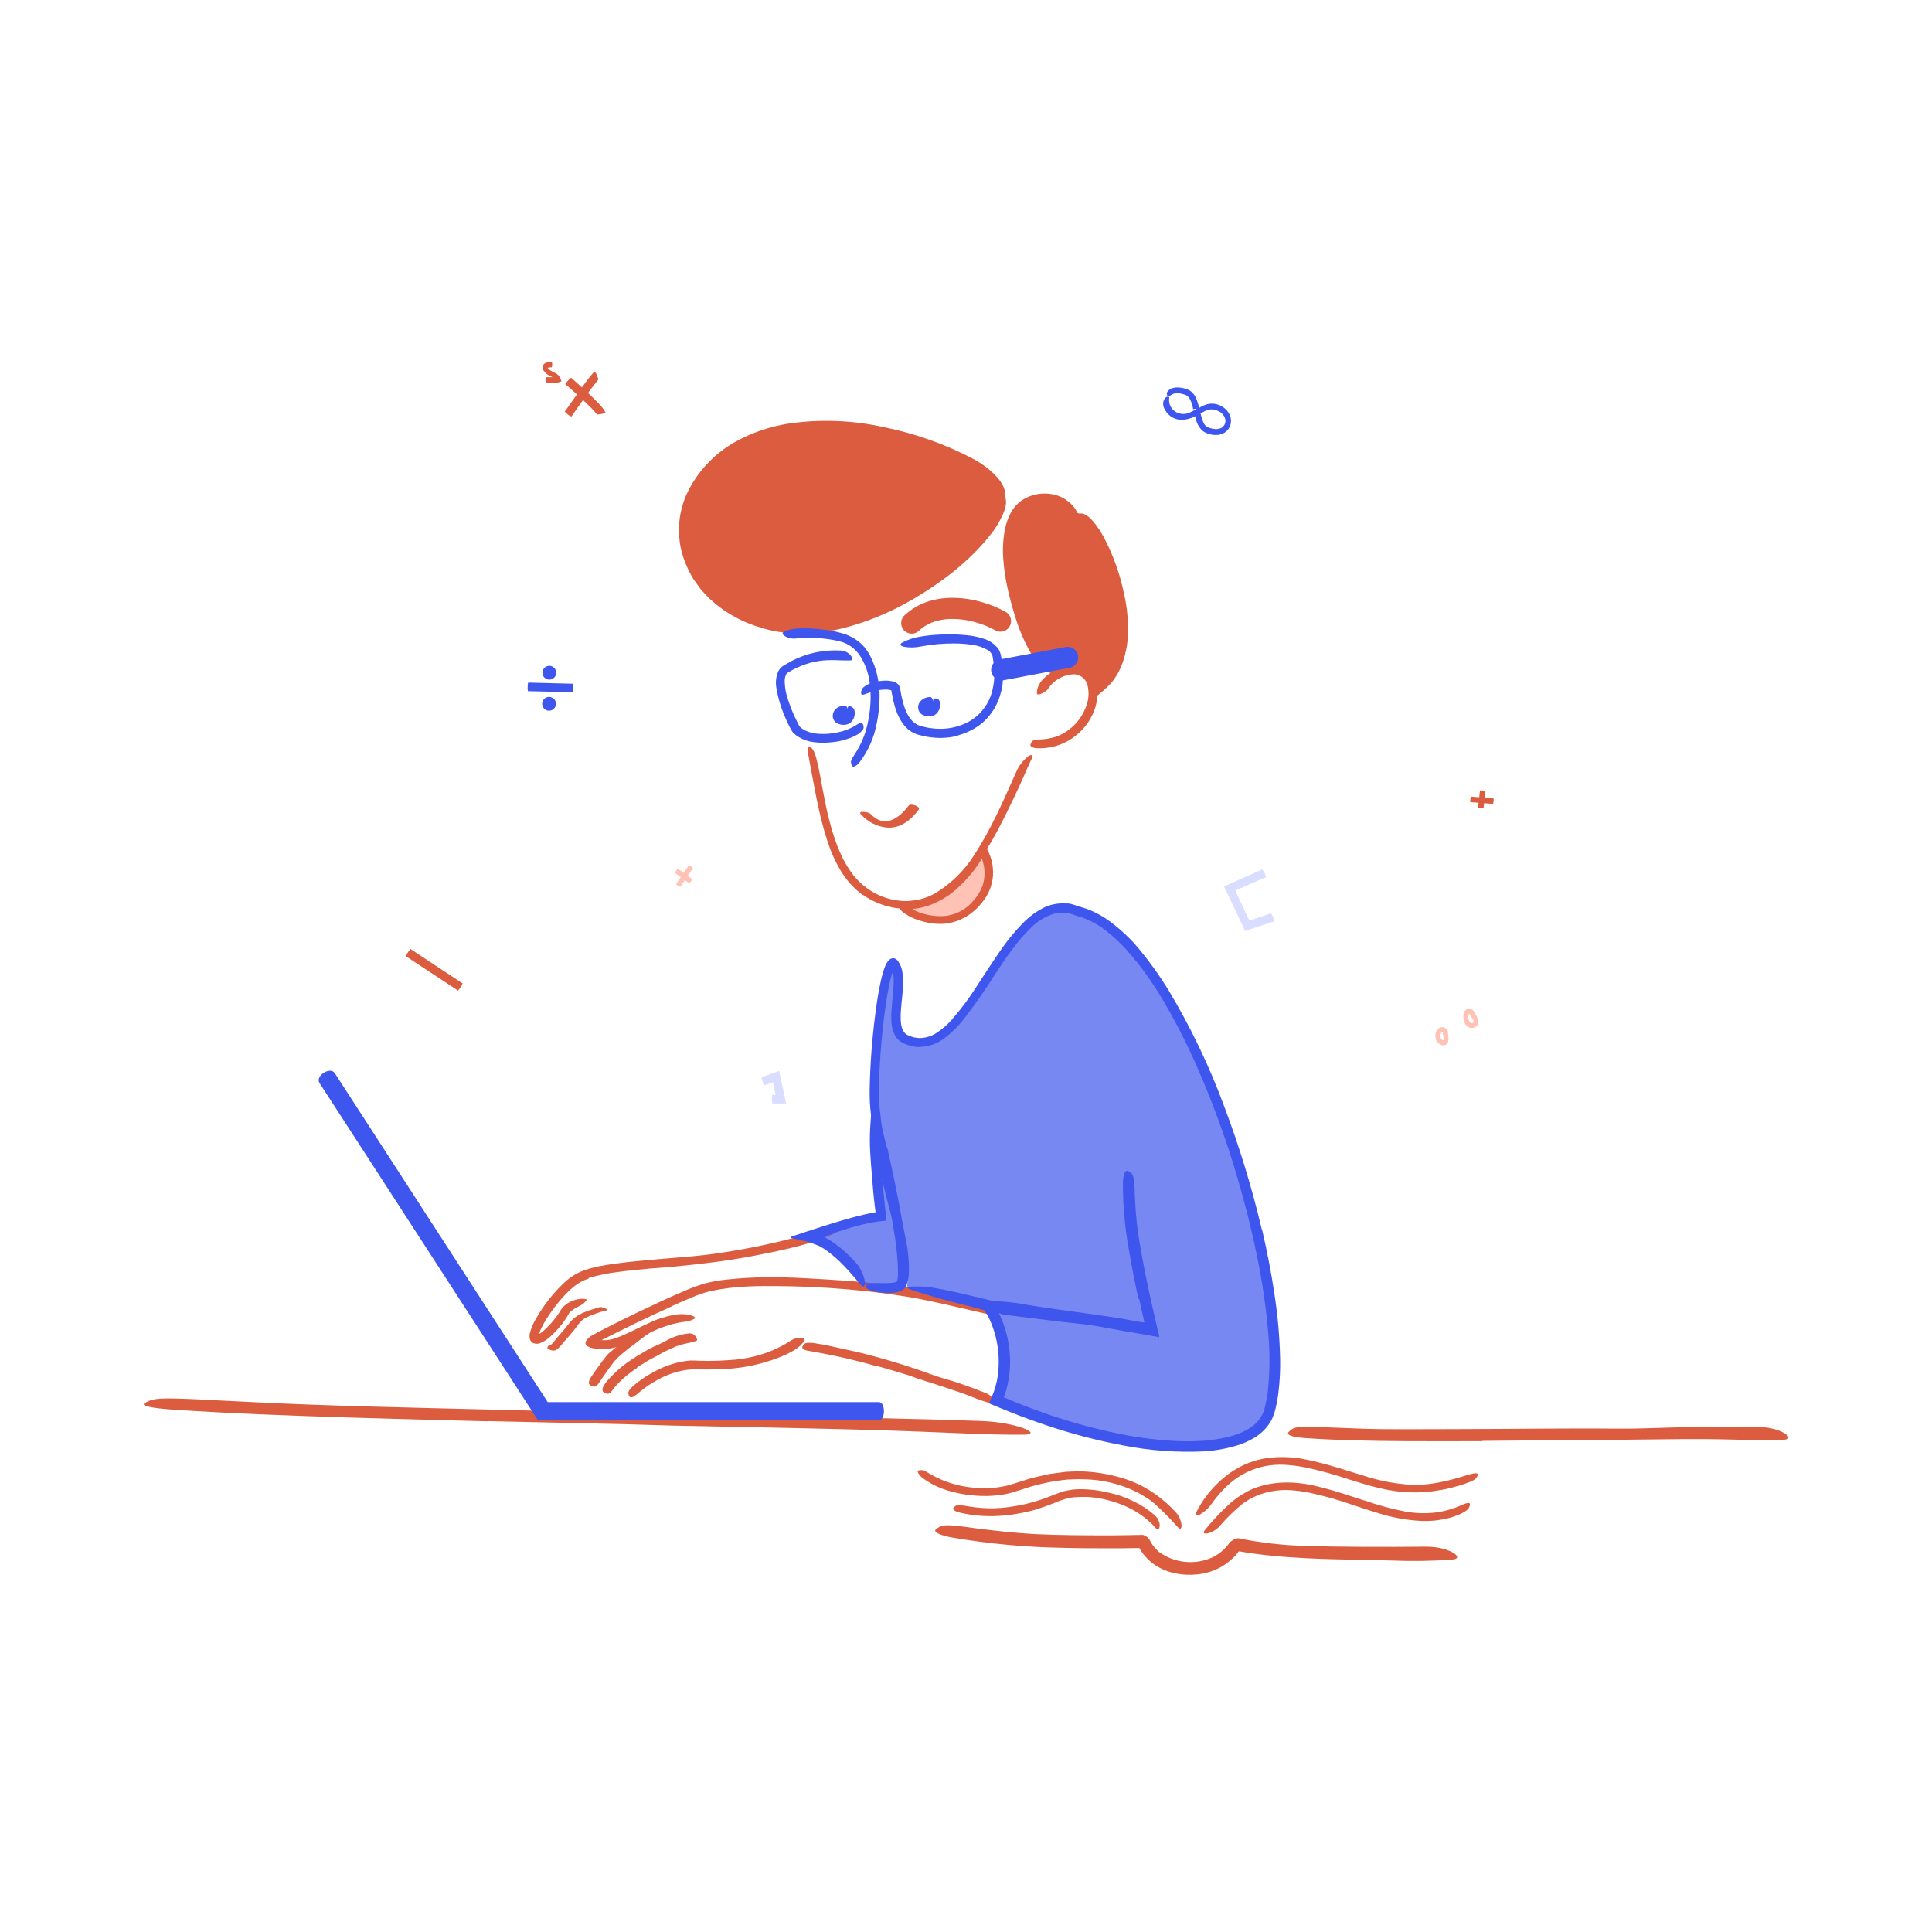 <svg width="320" height="320" viewBox="0 0 320 320" fill="none" xmlns="http://www.w3.org/2000/svg">
<path d="M154.547 116.203C152.7 116.049 151.783 117.717 153.58 118.184C155.562 118.695 155.894 115.747 154.547 116.203Z" fill="#3F56EE"/>
<path d="M154.205 117.495C153.975 117.586 153.72 117.586 153.491 117.495C153.425 117.464 153.361 117.429 153.3 117.391C153.152 117.348 153.011 117.145 153.3 116.88C153.428 116.76 153.588 116.681 153.761 116.652C154.004 116.654 154.247 116.623 154.481 116.56C154.555 116.523 154.58 116.252 154.512 115.982C154.445 115.711 154.285 115.428 154.069 115.446C153.674 115.448 153.286 115.552 152.943 115.748C152.754 115.855 152.585 115.994 152.445 116.16C152.27 116.351 152.152 116.588 152.106 116.843C152.037 117.135 152.063 117.441 152.18 117.716C152.298 117.992 152.5 118.223 152.758 118.375C152.875 118.437 152.998 118.486 153.115 118.535L153.466 118.622C153.717 118.662 153.972 118.662 154.223 118.622C154.382 118.597 154.537 118.551 154.685 118.486C154.827 118.412 154.961 118.324 155.085 118.222C155.427 117.896 155.645 117.46 155.7 116.991C155.725 116.803 155.725 116.613 155.7 116.425C155.685 116.315 155.656 116.207 155.614 116.105C155.556 115.983 155.475 115.874 155.374 115.785C155.282 115.736 155.182 115.705 155.078 115.692C154.985 115.679 154.889 115.679 154.795 115.692C154.738 115.702 154.685 115.727 154.641 115.766C154.604 115.812 154.577 115.866 154.564 115.923C154.55 115.981 154.549 116.041 154.561 116.098C154.561 116.166 154.561 116.234 154.561 116.302C154.608 116.472 154.692 116.629 154.808 116.763C154.808 116.763 154.808 116.812 154.808 116.763C154.801 116.733 154.801 116.701 154.808 116.671C154.808 116.671 154.549 116.818 154.592 116.812C154.573 116.919 154.544 117.024 154.506 117.126C154.48 117.205 154.438 117.278 154.383 117.34C154.328 117.403 154.261 117.453 154.186 117.489L154.205 117.495Z" fill="#3F56EE"/>
<path d="M140.403 117.606C138.556 117.458 137.633 119.12 139.436 119.588C141.412 120.104 141.744 117.157 140.403 117.606Z" fill="#3F56EE"/>
<path d="M140.058 118.898C139.83 118.989 139.577 118.989 139.35 118.898C139.282 118.869 139.217 118.836 139.153 118.8C139.005 118.757 138.87 118.547 139.153 118.289C139.282 118.168 139.445 118.088 139.621 118.061C139.862 118.058 140.101 118.025 140.335 117.963C140.415 117.926 140.433 117.655 140.371 117.384C140.31 117.114 140.144 116.837 139.922 116.849C139.53 116.855 139.145 116.958 138.802 117.151C138.611 117.258 138.442 117.4 138.304 117.569C138.128 117.757 138.011 117.992 137.965 118.246C137.895 118.538 137.92 118.846 138.037 119.123C138.155 119.4 138.358 119.632 138.618 119.784C138.734 119.842 138.853 119.893 138.975 119.938L139.319 120.031C139.57 120.071 139.825 120.071 140.076 120.031C140.236 120.006 140.393 119.962 140.544 119.901C140.688 119.828 140.822 119.737 140.944 119.631C141.286 119.305 141.504 118.869 141.559 118.4C141.584 118.212 141.584 118.022 141.559 117.834C141.543 117.724 141.514 117.616 141.473 117.514C141.414 117.393 141.333 117.284 141.233 117.194C141.138 117.11 141.027 117.047 140.907 117.009C140.812 116.985 140.715 116.975 140.618 116.978C140.562 116.991 140.511 117.018 140.47 117.058C140.431 117.102 140.403 117.154 140.389 117.211C140.375 117.268 140.375 117.328 140.39 117.384C140.384 117.454 140.384 117.524 140.39 117.594C140.439 117.76 140.521 117.914 140.63 118.049C140.63 118.049 140.63 118.104 140.63 118.049C140.624 118.019 140.624 117.987 140.63 117.957C140.63 117.957 140.371 118.104 140.415 118.104C140.392 118.208 140.363 118.311 140.328 118.412C140.303 118.492 140.262 118.566 140.207 118.63C140.152 118.693 140.084 118.745 140.008 118.781L140.058 118.898Z" fill="#3F56EE"/>
<path d="M142.884 148.185C143.631 148.72 144.436 149.168 145.284 149.52C145.702 149.699 146.129 149.856 146.564 149.988C147.001 150.117 147.45 150.209 147.893 150.314C149.704 150.673 151.576 150.565 153.333 150C154.588 149.582 155.775 148.985 156.859 148.228C158.68 146.861 160.282 145.226 161.61 143.378C162.923 141.572 164.106 139.674 165.149 137.698C166.078 135.957 166.958 134.185 167.795 132.425C168.33 131.292 168.866 130.154 169.376 129.015C169.887 127.877 170.367 126.708 170.89 125.662C171.056 125.348 171.069 125.2 170.964 125.108C170.859 125.015 170.607 125.065 170.287 125.274C169.381 125.997 168.677 126.943 168.244 128.018C166.17 132.671 164.164 137.298 161.401 141.557C159.777 144.146 157.573 146.322 154.964 147.914C153.543 148.737 151.941 149.195 150.299 149.249C148.646 149.271 147.008 148.925 145.506 148.234C143.639 147.369 142.041 146.017 140.878 144.32C139.069 141.748 138.059 138.64 137.284 135.575C136.669 133.175 136.293 130.769 135.813 128.357C135.709 127.822 135.616 127.298 135.493 126.763C135.05 124.782 134.779 124.172 134.33 123.846C134.235 123.765 134.132 123.693 134.023 123.631C133.709 123.52 133.721 124.369 134.023 125.809C134.859 130.117 135.543 134.683 137.019 139.225C137.561 140.942 138.294 142.594 139.204 144.148C140.149 145.745 141.405 147.136 142.896 148.24L142.884 148.185Z" fill="#DB5C3F"/>
<path d="M180.666 118.917C180.86 118.575 181.026 118.22 181.165 117.852C181.239 117.668 181.312 117.489 181.374 117.305L181.534 116.732C181.631 116.35 181.703 115.961 181.749 115.569C181.749 115.372 181.749 115.169 181.749 114.954C181.771 114.749 181.771 114.543 181.749 114.339C181.738 114.036 181.697 113.735 181.626 113.44C181.626 113.292 181.565 113.139 181.522 112.991L181.331 112.566C181.097 112.058 180.755 111.606 180.331 111.242C179.906 110.878 179.407 110.609 178.869 110.455C177.853 110.19 176.78 110.239 175.792 110.597C174.953 110.865 174.169 111.282 173.479 111.828L173.146 112.099C173.042 112.191 172.943 112.302 172.845 112.4L172.543 112.72L172.291 113.077C172.208 113.198 172.132 113.323 172.063 113.452L171.897 113.871C171.795 114.151 171.739 114.446 171.731 114.745C171.731 115.12 172.082 115.071 172.494 114.886C172.709 114.79 172.915 114.675 173.109 114.542C173.311 114.429 173.481 114.265 173.602 114.068C174.084 113.342 174.737 112.745 175.503 112.329C176.268 111.913 177.124 111.69 177.995 111.68C178.513 111.725 179.003 111.937 179.391 112.283C179.779 112.629 180.045 113.091 180.149 113.6C180.436 114.863 180.295 116.186 179.749 117.36C179.435 118.139 179.001 118.863 178.463 119.508C177.646 120.485 176.623 121.269 175.466 121.803C175.019 121.997 174.553 122.143 174.075 122.24L173.362 122.382L172.635 122.449L172.02 122.505C171.22 122.505 170.98 122.646 170.789 123.04C170.744 123.125 170.705 123.214 170.672 123.305C170.586 123.588 170.937 123.852 171.589 123.92C173.653 124.056 175.706 123.516 177.435 122.382C178.769 121.511 179.875 120.334 180.66 118.948L180.666 118.917Z" fill="#DB5C3F"/>
<path d="M178.526 84.984C176.009 83.323 173.399 82.086 170.526 83.421C162.815 86.972 170.095 111.637 175.122 110.892C179.504 110.277 181.393 109.495 181.892 114.338C191.166 107.606 183.91 88.529 178.526 84.984Z" fill="#DB5C3F"/>
<path d="M182.593 112.295C182.593 112.295 182.531 112.375 182.513 112.363C182.504 112.317 182.492 112.272 182.476 112.228C182.476 112.228 182.476 112.228 182.476 112.154C182.476 112.08 182.402 111.895 182.34 111.754C182.232 111.466 182.092 111.192 181.922 110.935C181.552 110.338 180.983 109.891 180.316 109.674C179.742 109.51 179.144 109.45 178.55 109.495C177.485 109.569 176.55 109.76 175.608 109.914L175.257 109.969L175.085 110H174.999H174.956C174.839 110.014 174.721 109.999 174.611 109.957C174.278 109.832 173.974 109.639 173.719 109.391C172.745 108.354 171.951 107.162 171.368 105.865C170.218 103.508 169.332 101.032 168.728 98.48C168.076 95.927 167.76 93.299 167.787 90.665C167.802 89.519 167.97 88.381 168.285 87.28C168.559 86.231 169.124 85.282 169.916 84.541C170.165 84.33 170.443 84.154 170.74 84.018C171.05 83.885 171.368 83.776 171.694 83.692C172.352 83.527 173.036 83.494 173.707 83.594C175.108 83.868 176.45 84.389 177.67 85.132C178.476 85.588 178.623 85.175 178.162 84.388C177.83 83.876 177.414 83.425 176.931 83.052C176.236 82.498 175.424 82.108 174.556 81.914C173.656 81.713 172.726 81.69 171.817 81.846C170.889 82.008 170.004 82.362 169.22 82.886C168.446 83.443 167.814 84.175 167.374 85.022C166.966 85.797 166.668 86.626 166.488 87.483C166.155 89.101 166.045 90.758 166.162 92.406C166.262 94.01 166.484 95.605 166.827 97.175C167.236 99.072 167.745 100.945 168.353 102.788C168.961 104.67 169.765 106.483 170.753 108.197C171.317 109.188 172.043 110.078 172.9 110.831C173.418 111.282 174.063 111.559 174.747 111.625C174.928 111.634 175.109 111.624 175.288 111.594L175.682 111.526L176.463 111.397C177.429 111.187 178.417 111.094 179.405 111.12C180.254 111.218 180.667 111.735 180.974 112.8C181.171 113.661 181.282 114.578 181.399 115.44C181.479 115.44 181.645 115.305 181.787 115.188L182.23 114.825C182.527 114.591 182.813 114.343 183.085 114.08C183.35 113.815 183.639 113.557 183.885 113.298L184.396 112.683C185.028 111.82 185.537 110.873 185.91 109.871C186.585 107.951 186.902 105.923 186.845 103.889C186.806 101.895 186.555 99.91 186.094 97.969C185.451 94.975 184.417 92.078 183.017 89.354C182.863 89.052 182.703 88.738 182.531 88.468C182.359 88.197 182.187 87.852 181.996 87.6C180.55 85.483 179.682 85.034 179.005 85.04C178.85 85.03 178.695 85.04 178.543 85.071C178.174 85.255 178.845 85.901 179.836 87.28C181.34 89.451 182.535 91.82 183.387 94.32C184.314 96.873 184.909 99.535 185.159 102.24C185.239 103.235 185.251 104.234 185.196 105.231C185.134 106.21 184.983 107.183 184.747 108.135C184.498 109.06 184.136 109.951 183.67 110.788C183.432 111.194 183.162 111.581 182.863 111.945L182.654 112.215V112.252L182.593 112.295Z" fill="#DB5C3F"/>
<path d="M166.523 82.043C165.237 76.191 126.776 60.092 114.887 81.169C110.4 89.126 114.597 100.308 127.034 103.68C143.163 108.049 164.413 91.76 166.523 82.043Z" fill="#DB5C3F"/>
<path d="M123.166 101.126C121.69 100.392 120.317 99.47 119.079 98.382C118.462 97.843 117.887 97.258 117.356 96.634C117.098 96.32 116.87 95.982 116.624 95.655L116.261 95.157L115.959 94.622C115.118 93.223 114.542 91.681 114.261 90.074C114.175 89.668 114.117 89.257 114.089 88.843L114.027 87.612C114.044 86.8 114.134 85.99 114.298 85.194C114.366 84.905 114.396 84.609 114.489 84.326L114.772 83.483C114.97 82.924 115.211 82.381 115.492 81.859C116.786 79.413 118.6 77.279 120.806 75.608C123.011 73.937 125.556 72.769 128.261 72.185C132.542 71.189 136.969 70.98 141.326 71.569C145.22 72.044 149.051 72.948 152.747 74.265C155.106 75.09 157.404 76.083 159.621 77.237C160.723 77.793 161.793 78.41 162.827 79.083C163.844 79.708 164.764 80.477 165.559 81.366C165.99 81.902 166.076 82.099 166.255 82.062C166.335 82.062 166.396 81.926 166.433 81.717C166.454 81.427 166.408 81.137 166.298 80.868C165.812 79.434 163.904 77.477 161.282 76.055C156.622 73.593 151.631 71.812 146.464 70.769C141.28 69.601 135.926 69.393 130.667 70.154C127.435 70.645 124.322 71.73 121.486 73.354C118.603 75.043 116.203 77.446 114.519 80.332C113.572 81.917 112.933 83.667 112.636 85.489C112.36 87.31 112.414 89.165 112.796 90.966C113.229 92.745 113.941 94.445 114.907 96C115.166 96.375 115.436 96.739 115.707 97.108C115.842 97.292 115.966 97.483 116.113 97.655L116.575 98.16C116.889 98.486 117.19 98.843 117.51 99.145L118.532 100.043C120.256 101.441 122.19 102.56 124.261 103.36C124.773 103.563 125.294 103.74 125.824 103.889C126.346 104.072 126.878 104.224 127.418 104.345C127.954 104.478 128.496 104.585 129.042 104.665C129.59 104.745 130.138 104.837 130.686 104.862C132.348 104.998 134.02 104.965 135.676 104.763C137.324 104.577 138.955 104.256 140.55 103.803C143.721 102.917 146.782 101.679 149.676 100.111C151.898 98.914 154.037 97.567 156.076 96.08C158.118 94.609 160.027 92.962 161.781 91.157C162.562 90.359 163.3 89.518 163.99 88.64C164.94 87.478 165.71 86.179 166.273 84.788C166.43 84.409 166.537 84.012 166.593 83.606C166.646 83.328 166.646 83.042 166.593 82.763C166.567 82.554 166.522 82.348 166.458 82.148C166.341 81.926 166.107 82.203 165.806 82.843C165.504 83.483 164.969 84.468 164.181 85.674C161.799 89.249 158.464 92.338 154.821 95.015C151.13 97.709 147.072 99.86 142.772 101.403C141.163 101.969 139.519 102.426 137.849 102.769C136.196 103.092 134.517 103.269 132.833 103.298C131.164 103.329 129.498 103.152 127.873 102.769L127.258 102.634L126.642 102.443L125.449 102.062C125.052 101.929 124.664 101.772 124.286 101.594L123.135 101.095L123.166 101.126Z" fill="#DB5C3F"/>
<path d="M162.895 140.172C163.283 141.538 165.553 145.237 162.464 149.064C157.4 155.348 149.947 150.911 149.738 150.154C158.969 150.468 163.049 140.381 162.895 140.172Z" fill="#FFC2B5"/>
<path d="M149.99 149.348L149.197 149.409L148.803 149.44C148.747 149.44 148.649 149.44 148.63 149.44V149.495L148.698 149.711V149.815V149.871L148.729 149.932C148.846 150.172 148.975 150.407 149.117 150.634C149.326 150.906 149.582 151.14 149.873 151.323C150.238 151.567 150.621 151.783 151.018 151.969C151.227 152.068 151.455 152.154 151.67 152.246C151.758 152.287 151.849 152.322 151.941 152.351L152.138 152.418C152.674 152.594 153.221 152.734 153.775 152.837C154.585 152.995 155.412 153.055 156.237 153.015C157.703 152.91 159.118 152.431 160.347 151.624C160.95 151.229 161.503 150.765 161.997 150.24C162.491 149.724 162.934 149.162 163.32 148.56C164.002 147.458 164.399 146.204 164.477 144.911C164.547 143.298 164.143 141.699 163.313 140.314C163.067 139.938 162.889 140.012 162.729 140.511C162.63 140.821 162.58 141.145 162.581 141.471C162.592 141.856 162.65 142.238 162.753 142.609C163.181 143.927 163.181 145.346 162.753 146.664C162.511 147.322 162.179 147.943 161.769 148.511C161.336 149.099 160.841 149.64 160.292 150.123C158.906 151.28 157.127 151.858 155.326 151.735C154.323 151.693 153.331 151.503 152.384 151.169L152.181 151.095L152.027 151.034C151.811 150.947 151.605 150.838 151.412 150.708L151.264 150.591C151.239 150.571 151.218 150.545 151.203 150.517C151.172 150.48 151.24 150.517 151.252 150.517C151.539 150.513 151.825 150.484 152.107 150.431L152.335 150.388L152.833 150.271C153.166 150.197 153.486 150.092 153.812 149.988C155.739 149.3 157.493 148.199 158.95 146.763C160.089 145.703 161.105 144.518 161.978 143.231C162.169 142.948 162.36 142.671 162.526 142.363C163.141 141.243 163.203 140.775 162.963 140.4C162.901 140.326 162.846 140.178 162.766 140.191C162.74 140.21 162.711 140.225 162.68 140.234C162.651 140.24 162.622 140.24 162.593 140.234C162.55 140.234 162.532 140.234 162.532 140.197C162.532 140.16 162.409 140.234 162.329 140.308C162.105 140.555 161.911 140.828 161.75 141.12C160.415 143.439 158.635 145.471 156.513 147.101C155.715 147.684 154.85 148.167 153.935 148.541C153.475 148.721 153.004 148.873 152.526 148.997L152.169 149.077L151.904 149.132L151.498 149.175L149.83 149.311L149.99 149.348Z" fill="#DB5C3F"/>
<path d="M102.217 224.96C102.833 224.394 103.51 223.834 104.174 223.298C104.421 223.101 104.691 222.941 104.931 222.751C105.793 222.067 106.661 221.378 107.571 220.781C107.975 220.522 108.399 220.296 108.839 220.104C109.116 219.969 109.399 219.907 109.676 219.791C109.935 219.716 110.186 219.617 110.427 219.495C110.574 219.409 110.599 219.144 110.427 218.88C110.309 218.71 110.15 218.572 109.965 218.48C109.777 218.376 109.557 218.35 109.35 218.406C108.038 218.804 106.826 219.479 105.799 220.387C105.184 220.892 104.476 221.292 103.83 221.766C103.184 222.24 102.433 222.837 101.75 223.384L101.134 223.901L100.796 224.184C100.685 224.292 100.582 224.407 100.488 224.529C99.947 225.175 99.473 225.852 98.987 226.535C98.583 227.055 98.207 227.595 97.861 228.154C97.787 228.289 97.701 228.412 97.639 228.554C97.43 229.089 97.491 229.329 97.934 229.52C98.013 229.565 98.096 229.604 98.18 229.637C98.332 229.675 98.492 229.666 98.639 229.613C98.786 229.559 98.914 229.462 99.005 229.335C99.54 228.529 100.156 227.667 100.79 226.769C101.024 226.437 101.27 226.104 101.522 225.778L101.848 225.366L101.904 225.323L102.027 225.218L102.273 225.009L102.217 224.96Z" fill="#DB5C3F"/>
<path d="M100.497 217.033C99.219 217.335 97.981 217.78 96.805 218.363C96.2 218.835 95.683 219.41 95.278 220.061C94.663 220.843 93.992 221.606 93.322 222.35C92.974 222.855 92.541 223.294 92.041 223.649C91.814 223.707 91.576 223.71 91.348 223.659C91.119 223.608 90.905 223.503 90.725 223.353C90.704 223.338 90.687 223.317 90.675 223.294C90.663 223.27 90.657 223.244 90.657 223.218C90.693 223.116 90.745 223.021 90.811 222.935C91.026 222.59 92.349 223.138 92.239 223.317C92.128 223.495 92.146 223.587 92.029 223.477L90.712 223.181C91.253 222.792 91.724 222.313 92.103 221.766C92.854 220.923 93.592 220.067 94.281 219.175C95.574 217.501 97.358 217.126 99.346 216.498C99.672 216.4 100.928 216.923 100.522 217.046L100.497 217.033Z" fill="#DB5C3F"/>
<path d="M105.484 226.517C105.853 226.271 106.235 226.024 106.61 225.809L106.684 225.766L106.813 225.692L106.961 225.594L107.244 225.415L107.859 225.064C108.148 224.898 108.475 224.769 108.745 224.609C109.768 224.012 110.828 223.484 111.921 223.027C112.408 222.841 112.908 222.689 113.416 222.572C114.068 222.457 114.711 222.299 115.342 222.098C115.539 222.012 115.478 221.698 115.256 221.397C115.143 221.225 114.988 221.084 114.807 220.987C114.625 220.89 114.422 220.841 114.216 220.843C113.85 220.88 113.487 220.935 113.127 221.009C112.766 221.071 112.412 221.166 112.068 221.292C111.379 221.534 110.714 221.839 110.081 222.203C109.324 222.634 108.481 222.923 107.699 223.335C107.275 223.563 106.85 223.803 106.438 224.055L106.124 224.252L106.013 224.326L105.853 224.412L105.238 224.787C104.727 225.101 104.228 225.44 103.742 225.791C103.006 226.333 102.31 226.929 101.662 227.575C101.118 228.067 100.625 228.614 100.191 229.206C100.093 229.346 100.007 229.494 99.933 229.649C99.808 229.851 99.762 230.092 99.804 230.326C99.83 230.412 99.876 230.491 99.938 230.556C100 230.621 100.076 230.671 100.161 230.701C100.251 230.747 100.343 230.789 100.438 230.824C100.592 230.867 100.755 230.857 100.903 230.797C101.051 230.737 101.175 230.63 101.256 230.492C101.883 229.62 102.614 228.828 103.435 228.135C104.1 227.556 104.808 227.028 105.551 226.554L105.484 226.517Z" fill="#DB5C3F"/>
<path d="M114.763 226.769L115.926 226.824H117.157C117.976 226.824 118.794 226.824 119.619 226.757C120.234 226.726 120.813 226.72 121.409 226.658C123.517 226.451 125.595 226.014 127.606 225.354C128.506 225.061 129.387 224.716 130.246 224.32C130.808 224.067 131.347 223.769 131.859 223.427C132.117 223.253 132.36 223.058 132.585 222.843C132.696 222.732 132.8 222.615 132.905 222.498C133 222.372 133.088 222.24 133.17 222.104C133.379 221.772 133.114 221.63 132.659 221.612C132.101 221.555 131.541 221.689 131.071 221.994C129.187 223.229 127.106 224.135 124.917 224.67C123.517 225.014 122.087 225.22 120.646 225.286C119.055 225.402 117.459 225.435 115.865 225.384L115.133 225.347H114.954C114.874 225.341 114.794 225.341 114.714 225.347C114.579 225.347 114.449 225.347 114.314 225.347C113.795 225.388 113.28 225.46 112.769 225.563C111.243 225.879 109.772 226.422 108.406 227.175C107.345 227.724 106.339 228.376 105.403 229.12C105.206 229.292 104.997 229.446 104.788 229.63C104.086 230.32 103.976 230.646 104.136 231.046C104.166 231.14 104.205 231.23 104.253 231.317C104.431 231.575 104.868 231.452 105.379 231.015C105.748 230.683 106.166 230.4 106.542 230.086C106.917 229.772 107.342 229.47 107.773 229.23C108.61 228.67 109.5 228.194 110.431 227.809C111.124 227.518 111.841 227.286 112.573 227.114C113.287 226.942 114.017 226.843 114.751 226.818L114.763 226.769Z" fill="#DB5C3F"/>
<path d="M188.689 256.375C188.634 256.271 188.892 256.726 189.065 256.991C189.252 257.265 189.458 257.526 189.68 257.772C190.113 258.27 190.602 258.716 191.138 259.101C192.203 259.837 193.407 260.346 194.677 260.597C195.891 260.846 197.138 260.9 198.369 260.757C199.626 260.63 200.847 260.267 201.969 259.686C202.614 259.347 203.217 258.934 203.766 258.455C204.045 258.223 204.31 257.975 204.56 257.711C204.677 257.569 204.806 257.446 204.917 257.298L205.058 257.126L205.089 257.077C205.115 257.042 205.138 257.005 205.157 256.966C205.188 256.966 205.237 256.966 205.28 256.966H205.366L205.588 257.003L206.142 257.095C206.511 257.157 206.88 257.231 207.249 257.274L209.471 257.551C210.948 257.698 212.431 257.858 213.908 257.938C216.862 258.154 219.815 258.24 222.769 258.301L230.609 258.468C233.951 258.612 237.299 258.557 240.634 258.301C242.702 258.08 240.018 256.148 236.197 256.178C229.428 256.24 222.658 256.234 215.889 256.055C215.022 256.018 214.142 255.969 213.262 255.908C212.382 255.846 211.502 255.741 210.615 255.655C209.729 255.569 208.855 255.415 207.969 255.292C207.526 255.237 207.089 255.157 206.658 255.071L205.028 254.769C204.788 254.837 204.552 254.917 204.32 255.009C204.135 255.132 203.932 255.268 203.705 255.415L203.532 255.674C203.505 255.722 203.472 255.768 203.434 255.809L203.385 255.871C203.317 255.957 203.255 256.043 203.188 256.117C202.523 256.893 201.704 257.522 200.782 257.963C199.352 258.603 197.779 258.852 196.222 258.684C194.665 258.517 193.18 257.939 191.92 257.009C191.624 256.749 191.353 256.462 191.108 256.154C190.982 256.002 190.867 255.841 190.763 255.674C190.706 255.593 190.655 255.509 190.609 255.421L190.566 255.354L190.505 255.231L190.394 255.003C190.209 254.825 190.049 254.658 189.92 254.511C189.726 254.392 189.52 254.295 189.305 254.221L186.665 254.271L184.277 254.301C179.969 254.301 175.662 254.301 171.44 254.092C168.135 253.914 164.917 253.545 161.68 253.145C160.966 253.052 160.271 252.935 159.557 252.855C156.892 252.523 156.031 252.541 155.385 253.034C155.229 253.131 155.085 253.244 154.954 253.372C154.64 253.772 155.68 254.283 157.643 254.652C163.677 255.687 169.781 256.259 175.902 256.363C178.096 256.425 180.293 256.451 182.492 256.443H185.785L188.628 256.4H188.658L188.689 256.375Z" fill="#DB5C3F"/>
<path d="M225.774 244.387C223.312 243.661 220.851 242.806 218.241 242.178C217.3 241.951 216.352 241.729 215.392 241.563C213.679 241.303 211.939 241.268 210.217 241.458C208.493 241.659 206.823 242.183 205.294 243.003C203.937 243.737 202.693 244.663 201.601 245.754C200.194 247.116 199.029 248.708 198.155 250.461C197.891 250.997 198.229 251.077 198.771 250.831C199.52 250.408 200.164 249.821 200.654 249.114C201.186 248.358 201.768 247.639 202.395 246.96C203.019 246.288 203.698 245.671 204.426 245.114C205.89 244.027 207.568 243.263 209.349 242.874C210.466 242.643 211.607 242.554 212.746 242.609C213.911 242.678 215.071 242.824 216.217 243.046C218.762 243.595 221.273 244.291 223.737 245.132C225.281 245.612 226.814 246.086 228.432 246.461C230.845 247.062 233.335 247.292 235.817 247.144C237.718 247.011 239.6 246.673 241.429 246.135C241.829 246.018 242.223 245.907 242.623 245.766C244.094 245.249 244.506 244.96 244.678 244.535C244.724 244.436 244.761 244.333 244.789 244.227C244.789 243.92 244.174 243.963 243.097 244.295C239.946 245.28 236.635 246.141 233.251 245.895C230.7 245.696 228.183 245.187 225.755 244.381L225.774 244.387Z" fill="#DB5C3F"/>
<path d="M169.918 246.486C172.167 245.758 174.488 245.279 176.841 245.058L178.128 245.015C178.556 244.994 178.985 244.994 179.414 245.015C182.445 245.041 185.433 245.743 188.158 247.071C188.774 247.36 189.328 247.729 189.906 248.08C190.484 248.431 191.014 248.849 191.506 249.311C192.782 250.473 193.992 251.706 195.131 253.003C195.506 253.397 195.746 253.132 195.697 252.566C195.596 251.727 195.219 250.946 194.626 250.345C193.353 248.976 191.904 247.782 190.318 246.794C188.72 245.81 186.981 245.076 185.161 244.615C182.966 244.008 180.7 243.698 178.423 243.692L176.577 243.772C175.961 243.84 175.346 243.938 174.731 244.018L173.808 244.141L172.903 244.345L171.1 244.757C170.361 244.941 169.648 245.2 168.928 245.421L167.844 245.76C167.488 245.865 167.155 245.975 166.804 246.068C165.729 246.323 164.629 246.461 163.524 246.48C162.413 246.513 161.301 246.447 160.201 246.283C158.526 246.037 156.896 245.546 155.364 244.825C155.032 244.671 154.712 244.505 154.398 244.32C153.783 244.006 153.444 243.741 153.137 243.637C152.923 243.507 152.669 243.461 152.423 243.508C152.317 243.514 152.212 243.53 152.109 243.557C151.968 243.618 151.968 243.778 152.109 244.025C152.339 244.385 152.641 244.695 152.995 244.935C154.355 245.9 155.88 246.609 157.494 247.028C159.128 247.474 160.81 247.724 162.503 247.772C163.782 247.817 165.063 247.731 166.324 247.514C166.638 247.446 166.94 247.385 167.278 247.305L168.22 247.021L169.931 246.492L169.918 246.486Z" fill="#DB5C3F"/>
<path d="M225.904 248.51C223.596 247.76 221.264 246.953 218.852 246.35C217.966 246.141 217.086 245.907 216.181 245.778C212.999 245.298 209.596 245.495 206.636 247.009C205.363 247.685 204.192 248.538 203.159 249.544C201.861 250.771 200.646 252.082 199.522 253.47C199.178 253.895 199.467 254.086 200.027 253.975C200.837 253.758 201.564 253.304 202.113 252.67C203.245 251.336 204.504 250.116 205.873 249.027C207.252 248.021 208.84 247.339 210.519 247.033C211.565 246.819 212.636 246.747 213.701 246.818C214.791 246.884 215.875 247.03 216.944 247.255C219.324 247.763 221.67 248.423 223.966 249.23C225.399 249.71 226.846 250.197 228.304 250.627C230.525 251.328 232.823 251.756 235.147 251.901C236.958 252.005 238.773 251.797 240.513 251.286C240.895 251.15 241.264 251.021 241.646 250.873C243.006 250.258 243.338 249.852 243.418 249.409C243.446 249.309 243.46 249.205 243.461 249.101C243.418 248.793 242.846 248.941 241.904 249.36C240.525 249.98 239.057 250.378 237.553 250.541C236.002 250.699 234.437 250.645 232.901 250.381C230.528 249.938 228.194 249.304 225.922 248.486L225.904 248.51Z" fill="#DB5C3F"/>
<path d="M172.105 249.846C173.01 249.557 173.902 249.231 174.776 248.88L175.422 248.615L176.038 248.4C176.438 248.256 176.85 248.149 177.269 248.08C177.578 248.012 177.893 247.975 178.21 247.969C178.53 247.969 178.825 247.92 179.164 247.932H180.013C180.302 247.932 180.585 247.981 180.869 248C181.441 248.031 182.001 248.166 182.573 248.252C183.707 248.492 184.819 248.828 185.896 249.255C186.854 249.634 187.769 250.11 188.629 250.677C189.699 251.366 190.664 252.206 191.496 253.169C191.736 253.446 192.013 253.298 192.075 252.824C192.11 252.52 192.061 252.211 191.933 251.932C191.859 251.758 191.773 251.589 191.675 251.427C191.551 251.267 191.415 251.117 191.269 250.978C190.176 250.024 188.956 249.227 187.644 248.609C186.359 247.977 184.998 247.512 183.595 247.224C181.887 246.802 180.129 246.613 178.37 246.664C177.88 246.686 177.392 246.748 176.912 246.849L176.192 246.997C175.958 247.064 175.724 247.157 175.49 247.231C175.004 247.391 174.579 247.563 174.161 247.741C173.742 247.92 173.305 248.061 172.875 248.227C171.81 248.6 170.725 248.912 169.625 249.163C167.956 249.546 166.254 249.768 164.542 249.827C163.234 249.836 161.927 249.74 160.635 249.538C160.352 249.501 160.075 249.446 159.792 249.397C158.733 249.249 158.389 249.249 158.099 249.569C158.027 249.633 157.961 249.703 157.902 249.778C157.755 250.031 158.155 250.326 158.949 250.529C161.411 251.104 163.953 251.263 166.469 250.997C168.381 250.806 170.271 250.431 172.112 249.877L172.105 249.846Z" fill="#DB5C3F"/>
<path d="M80.871 235.384C88.355 235.549 95.836 235.715 103.315 235.883C106.047 235.944 108.773 236.067 111.499 236.123C121.118 236.326 130.742 236.498 140.355 236.738C144.625 236.837 148.915 236.984 153.148 237.151C158.582 237.36 164.041 237.674 169.487 237.631C172.878 237.631 168.638 235.569 162.373 235.354C151.259 234.978 140.158 234.738 128.952 234.64C122.25 234.597 115.278 234.295 108.428 234.123L85.819 233.581C81.179 233.471 76.539 233.366 71.905 233.243C64.884 233.058 57.825 232.898 50.859 232.627C45.438 232.437 40.133 232.135 34.779 231.883C33.598 231.827 32.447 231.754 31.259 231.711C26.847 231.538 25.444 231.624 24.49 232.123C24.275 232.216 24.069 232.329 23.875 232.461C23.438 232.855 25.222 233.249 28.447 233.464C38.016 234.117 48.108 234.48 58.25 234.8C65.776 235.034 73.339 235.218 80.89 235.415L80.871 235.384Z" fill="#DB5C3F"/>
<path d="M245.541 238.652C249.763 238.611 253.984 238.574 258.206 238.541C259.744 238.541 261.283 238.578 262.821 238.541C268.249 238.486 273.677 238.4 279.104 238.357C281.51 238.357 283.929 238.357 286.317 238.424C289.394 238.486 292.47 238.652 295.547 238.461C297.455 238.344 295.043 236.424 291.51 236.375C285.24 236.301 278.975 236.338 272.655 236.566C268.877 236.701 264.938 236.566 261.074 236.603C256.821 236.603 252.569 236.652 248.317 236.671C245.701 236.671 243.08 236.708 240.464 236.708C236.501 236.708 232.52 236.744 228.587 236.708C225.51 236.664 222.538 236.504 219.517 236.4C218.852 236.4 218.2 236.332 217.529 236.32C215.067 236.264 214.249 236.394 213.707 236.935C213.575 237.038 213.457 237.158 213.357 237.292C213.11 237.692 214.126 238.037 215.947 238.172C221.344 238.566 227.024 238.658 232.766 238.701C237.012 238.732 241.283 238.701 245.541 238.701V238.652Z" fill="#DB5C3F"/>
<path d="M242.8 169.754C242.954 169.968 243.168 170.133 243.415 170.227C243.686 170.311 243.979 170.289 244.234 170.166C244.421 170.094 244.58 169.965 244.689 169.797C244.766 169.662 244.816 169.513 244.835 169.359C244.854 169.204 244.842 169.048 244.8 168.898C244.738 168.663 244.645 168.438 244.523 168.227C244.424 168.049 244.332 167.87 244.228 167.698C244.11 167.444 243.905 167.241 243.649 167.126C243.551 167.095 243.483 167.267 243.421 167.452C243.36 167.637 243.286 167.821 243.341 167.907C243.551 168.221 243.803 168.578 244 168.917C244.047 168.983 244.072 169.063 244.072 169.144C244.072 169.226 244.047 169.305 244 169.372C244 169.427 243.858 169.464 243.803 169.483C243.763 169.488 243.723 169.484 243.685 169.473C243.647 169.461 243.611 169.441 243.581 169.415C243.465 169.308 243.374 169.175 243.317 169.027C243.21 168.777 243.165 168.505 243.188 168.234C243.188 168.037 243.335 167.827 243.409 167.834C243.409 167.784 243.409 167.834 243.409 167.834C243.409 167.883 243.452 167.834 243.551 167.618L243.631 167.495C243.711 167.378 243.692 167.163 243.434 167.083C243.32 167.062 243.203 167.062 243.089 167.083C242.979 167.122 242.877 167.18 242.788 167.255C242.717 167.327 242.651 167.403 242.591 167.483L242.48 167.71C242.383 167.982 242.347 168.272 242.375 168.56C242.403 168.985 242.544 169.394 242.781 169.747L242.8 169.754Z" fill="#FFC2B5"/>
<path d="M237.769 171.84C237.79 172.074 237.869 172.298 237.999 172.494C238.129 172.689 238.306 172.85 238.513 172.96C238.598 172.994 238.68 173.033 238.759 173.077C238.851 173.108 238.946 173.126 239.042 173.132C239.21 173.135 239.374 173.086 239.512 172.992C239.651 172.899 239.757 172.765 239.818 172.609C239.917 172.364 239.951 172.096 239.916 171.834C239.916 171.624 239.873 171.428 239.842 171.218C239.831 171.077 239.789 170.939 239.72 170.815C239.651 170.691 239.556 170.583 239.442 170.498C239.356 170.449 239.252 170.615 239.153 170.788C239.055 170.96 238.926 171.108 238.956 171.175C239.053 171.492 239.119 171.818 239.153 172.148C239.163 172.168 239.166 172.192 239.16 172.215C239.155 172.237 239.141 172.257 239.122 172.271C239.079 172.286 239.031 172.286 238.987 172.271C238.897 172.25 238.815 172.205 238.749 172.141C238.683 172.077 238.635 171.997 238.612 171.908C238.563 171.761 238.548 171.605 238.569 171.452C238.586 171.341 238.614 171.231 238.655 171.126C238.689 171.051 238.751 170.991 238.827 170.96C238.859 170.954 238.891 170.955 238.922 170.964C238.953 170.972 238.982 170.988 239.006 171.009C239.042 171.061 239.073 171.117 239.098 171.175L239.135 171.261C239.202 171.397 239.27 171.409 239.492 171.329L239.627 171.28C239.701 171.258 239.763 171.209 239.801 171.142C239.839 171.076 239.849 170.997 239.83 170.923C239.815 170.86 239.795 170.798 239.769 170.738L239.633 170.541C239.526 170.388 239.376 170.268 239.202 170.197C239.016 170.122 238.811 170.11 238.617 170.161C238.423 170.212 238.251 170.323 238.126 170.48C237.955 170.679 237.838 170.918 237.787 171.175C237.735 171.386 237.722 171.606 237.75 171.821L237.769 171.84Z" fill="#FFC2B5"/>
<path d="M244.805 133.815L245.131 130.948C245.131 130.948 245.131 130.948 245.131 130.917C245.432 130.908 245.732 130.942 246.023 131.015V131.132L245.716 133.883C245.567 133.905 245.415 133.905 245.267 133.883C245.11 133.883 244.955 133.86 244.805 133.815Z" fill="#DB5C3F"/>
<path d="M243.647 131.951L247.339 132.24C247.345 132.243 247.351 132.244 247.358 132.244C247.364 132.244 247.37 132.243 247.376 132.24C247.406 132.388 247.406 132.541 247.376 132.689C247.376 132.842 247.349 132.994 247.296 133.138C247.296 133.138 247.296 133.138 247.259 133.138H247.111L243.567 132.861C243.561 132.859 243.555 132.857 243.548 132.857C243.542 132.857 243.536 132.859 243.53 132.861C243.502 132.713 243.502 132.561 243.53 132.412C243.537 132.252 243.576 132.095 243.647 131.951Z" fill="#DB5C3F"/>
<path d="M114.143 146.332C114.143 146.332 114.143 146.295 114.143 146.289L111.81 144.585C111.81 144.585 111.81 144.585 111.773 144.585C111.831 144.445 111.913 144.316 112.013 144.203C112.092 144.073 112.192 143.956 112.309 143.858C112.309 143.858 112.309 143.895 112.309 143.901L112.401 143.969L114.635 145.606C114.635 145.606 114.635 145.606 114.672 145.606C114.615 145.745 114.536 145.874 114.438 145.988C114.357 146.117 114.258 146.233 114.143 146.332Z" fill="#FFC2B5"/>
<path d="M111.946 146.412C111.953 146.415 111.961 146.417 111.968 146.417C111.975 146.417 111.983 146.415 111.99 146.412L114.076 143.335C114.076 143.335 114.076 143.335 114.076 143.292C114.076 143.292 114.266 143.366 114.476 143.507C114.607 143.583 114.723 143.681 114.82 143.797C114.82 143.797 114.783 143.797 114.777 143.797L114.691 143.92L112.691 146.855C112.688 146.862 112.686 146.869 112.686 146.877C112.686 146.884 112.688 146.891 112.691 146.898C112.691 146.898 112.5 146.824 112.297 146.683C112.165 146.614 112.046 146.523 111.946 146.412Z" fill="#FFC2B5"/>
<path d="M201.95 68.16C202.209 68.301 202.434 68.496 202.61 68.734C202.785 68.971 202.907 69.243 202.965 69.532C203 69.805 202.951 70.082 202.824 70.326C202.698 70.57 202.5 70.769 202.258 70.898C201.835 71.076 201.369 71.116 200.922 71.015C200.598 70.973 200.284 70.875 199.993 70.726C199.733 70.584 199.52 70.37 199.378 70.111C199.086 69.437 198.879 68.731 198.762 68.006L198.381 68.092L198.208 67.748L198.35 68.055V68.098L198.184 67.748C197.79 67.957 197.47 68.148 197.113 68.302C196.768 68.477 196.386 68.568 195.999 68.568C195.612 68.568 195.23 68.477 194.885 68.302C194.462 68.092 194.116 67.754 193.895 67.337C193.674 66.919 193.59 66.443 193.654 65.975C193.728 65.711 193.507 65.582 193.15 65.797C192.929 65.957 192.772 66.19 192.707 66.455C192.604 66.828 192.637 67.225 192.799 67.575C193.035 68.104 193.396 68.566 193.851 68.923C194.334 69.277 194.905 69.49 195.501 69.538C196.583 69.555 197.643 69.222 198.522 68.591H198.584C198.641 68.56 198.693 68.521 198.738 68.474C198.791 68.409 198.83 68.334 198.853 68.254C198.877 68.174 198.883 68.089 198.873 68.006L197.759 68.222C197.845 68.56 197.938 68.898 198.03 69.243C198.179 70.036 198.567 70.764 199.144 71.329C199.473 71.588 199.852 71.776 200.258 71.883C200.638 72.001 201.035 72.057 201.433 72.049C201.896 72.052 202.351 71.935 202.756 71.711C203.172 71.472 203.5 71.105 203.691 70.665C203.881 70.231 203.937 69.751 203.851 69.286C203.761 68.834 203.56 68.411 203.267 68.055C202.923 67.644 202.485 67.321 201.99 67.114C201.495 66.907 200.958 66.823 200.424 66.868C200.083 66.906 199.749 66.993 199.433 67.126C199.285 67.188 199.119 67.274 199.002 67.335L198.781 67.465L198.547 67.6C198.562 67.508 198.562 67.415 198.547 67.323C198.547 67.218 198.547 67.169 198.473 67.015C198.388 66.678 198.275 66.349 198.134 66.031C197.91 65.438 197.491 64.939 196.947 64.615C196.673 64.485 196.386 64.384 196.091 64.314C195.801 64.24 195.504 64.195 195.205 64.178C194.922 64.156 194.638 64.179 194.362 64.246C193.969 64.322 193.618 64.542 193.378 64.862C193.317 64.939 193.277 65.031 193.263 65.128C193.249 65.225 193.261 65.324 193.298 65.415C193.317 65.486 193.348 65.552 193.39 65.612C193.55 65.785 193.808 65.489 194.221 65.28C194.58 65.131 194.976 65.088 195.359 65.157C195.568 65.184 195.774 65.229 195.974 65.292C196.17 65.339 196.36 65.407 196.541 65.495C196.845 65.72 197.078 66.028 197.211 66.382C197.306 66.58 197.384 66.786 197.445 66.997C197.445 67.052 197.445 67.114 197.494 67.169C197.544 67.225 197.494 67.255 197.55 67.415L197.587 67.606V67.705C197.587 67.735 197.587 67.778 197.642 67.754L198.116 67.705C198.178 67.808 198.234 67.914 198.282 68.025L198.565 68.64C198.83 68.505 199.107 68.345 199.378 68.191C199.503 68.122 199.633 68.061 199.765 68.006C199.992 67.906 200.233 67.842 200.479 67.815C200.961 67.772 201.444 67.884 201.858 68.135L201.95 68.16Z" fill="#3F56EE"/>
<path d="M93.538 68.111C93.569 68.109 93.597 68.096 93.618 68.074L95.852 64.905L96.997 63.329C97.403 62.8 97.754 62.308 98.271 61.742C98.31 61.695 98.344 61.646 98.375 61.594C98.511 61.495 98.738 61.76 98.874 62.154L98.911 62.246V62.302C98.911 62.345 98.948 62.412 98.984 62.486C99.027 62.578 99.076 62.666 99.132 62.751C99.146 62.779 99.165 62.804 99.188 62.825C99.188 62.825 99.188 62.745 99.188 62.775L99.015 62.966C97.526 64.812 96.104 66.905 94.707 68.911C94.701 68.924 94.698 68.939 94.698 68.954C94.698 68.969 94.701 68.983 94.707 68.997C94.46 68.933 94.231 68.813 94.037 68.646C93.741 68.375 93.489 68.154 93.538 68.111Z" fill="#DB5C3F"/>
<path d="M94.648 62.535C94.642 62.549 94.638 62.563 94.638 62.578C94.638 62.593 94.642 62.608 94.648 62.621C95.602 63.452 96.544 64.295 97.473 65.163C97.934 65.6 98.396 66.043 98.845 66.504C99.073 66.732 99.294 66.972 99.516 67.218C99.774 67.499 99.999 67.809 100.187 68.141C100.21 68.187 100.244 68.227 100.285 68.258C100.328 68.375 100.014 68.511 99.608 68.572L99.313 68.615H99.19C99.076 68.632 98.965 68.66 98.857 68.701H98.9C98.9 68.701 98.9 68.701 98.864 68.64L98.802 68.547C98.452 68.113 98.073 67.702 97.67 67.317C97.251 66.898 96.82 66.486 96.384 66.086C95.51 65.267 94.611 64.468 93.707 63.68C93.707 63.68 93.664 63.68 93.627 63.68C93.59 63.68 93.781 63.366 94.051 63.064C94.322 62.763 94.611 62.504 94.648 62.535Z" fill="#DB5C3F"/>
<path d="M90.506 62.48C90.524 62.486 90.543 62.486 90.561 62.48H91.515L91.435 62.437C90.864 62.223 90.369 61.843 90.014 61.347C89.883 61.143 89.835 60.897 89.878 60.658C89.915 60.54 89.977 60.431 90.06 60.338C90.143 60.246 90.245 60.172 90.358 60.123C90.523 60.053 90.697 60.007 90.875 59.987C91.024 59.965 91.174 59.955 91.325 59.957C91.346 59.964 91.37 59.964 91.392 59.957C91.392 59.957 91.478 60.16 91.46 60.406C91.466 60.56 91.437 60.714 91.374 60.855C91.358 60.85 91.34 60.85 91.325 60.855H91.078C90.978 60.861 90.879 60.878 90.783 60.904H90.721V60.941L90.795 61.046C90.927 61.197 91.086 61.322 91.263 61.415L91.965 61.784C92.342 61.966 92.643 62.276 92.814 62.658C92.875 62.812 92.931 62.984 92.992 63.169C92.863 63.224 92.715 63.267 92.58 63.317C92.379 63.368 92.171 63.384 91.965 63.366H90.605C90.587 63.36 90.567 63.36 90.549 63.366C90.506 63.366 90.469 63.163 90.469 62.917C90.469 62.671 90.463 62.486 90.506 62.48Z" fill="#DB5C3F"/>
<path d="M90.988 112.572C90.356 112.572 89.844 112.059 89.844 111.427C89.844 110.795 90.356 110.283 90.988 110.283C91.62 110.283 92.133 110.795 92.133 111.427C92.133 112.059 91.62 112.572 90.988 112.572Z" fill="#3F56EE"/>
<path d="M90.941 117.717C90.309 117.717 89.797 117.204 89.797 116.572C89.797 115.94 90.309 115.428 90.941 115.428C91.573 115.428 92.086 115.94 92.086 116.572C92.086 117.204 91.573 117.717 90.941 117.717Z" fill="#3F56EE"/>
<path d="M87.516 113.009C87.522 113.023 87.532 113.034 87.543 113.043C87.555 113.051 87.569 113.057 87.584 113.059L94.796 113.243C94.809 113.241 94.821 113.236 94.831 113.228C94.842 113.221 94.851 113.211 94.858 113.2C94.931 113.443 94.954 113.699 94.925 113.951C94.946 114.206 94.908 114.463 94.814 114.702C94.807 114.689 94.797 114.678 94.786 114.67C94.774 114.661 94.761 114.655 94.747 114.652H94.457L87.54 114.48C87.526 114.481 87.513 114.485 87.501 114.492C87.489 114.5 87.479 114.511 87.473 114.523C87.392 114.282 87.369 114.024 87.405 113.772C87.379 113.513 87.417 113.251 87.516 113.009Z" fill="#3F56EE"/>
<path d="M68.07 157.182C68.071 157.2 68.077 157.218 68.087 157.234C68.096 157.25 68.11 157.264 68.125 157.274L76.507 162.812C76.538 162.825 76.574 162.825 76.605 162.812C76.661 162.849 76.519 163.157 76.291 163.508C76.064 163.859 75.836 164.123 75.781 164.068C75.779 164.049 75.773 164.031 75.763 164.015C75.754 163.999 75.741 163.986 75.725 163.975L75.387 163.754L67.344 158.462C67.309 158.452 67.273 158.452 67.239 158.462C67.184 158.425 67.319 158.117 67.547 157.766C67.774 157.415 68.014 157.145 68.07 157.182Z" fill="#DB5C3F"/>
<path d="M127.914 181.305C127.922 181.317 127.933 181.328 127.946 181.335C127.958 181.343 127.973 181.347 127.988 181.348H128.474L128.031 179.262L126.683 179.729C126.683 179.729 126.646 179.76 126.634 179.797C126.591 179.797 126.443 179.508 126.308 179.12C126.2 178.889 126.144 178.637 126.142 178.382C126.154 178.388 126.168 178.391 126.182 178.391C126.195 178.391 126.209 178.388 126.222 178.382L126.505 178.283L129.052 177.397L130.203 182.769H128C128 182.769 127.957 182.769 127.932 182.812C127.818 182.318 127.818 181.805 127.932 181.311L127.914 181.305Z" fill="#D9DDFF"/>
<path d="M210.875 152.702C210.819 152.686 210.759 152.686 210.703 152.702L206.223 154.197L202.74 146.812L208.863 144.105C208.913 144.082 208.956 144.046 208.986 144C208.986 144 208.986 144 208.986 144C208.986 144 209.306 144.222 209.478 144.615C209.651 145.009 209.694 145.335 209.595 145.385H209.558C209.504 145.372 209.447 145.372 209.392 145.385L208.777 145.662L204.592 147.508L206.937 152.474L210.26 151.366C210.311 151.349 210.357 151.317 210.389 151.274H210.42C210.525 151.237 210.715 151.526 210.851 151.889C210.986 152.252 210.98 152.671 210.875 152.702Z" fill="#D9DDFF"/>
<path d="M132.064 119.606C131.275 118.091 130.656 116.494 130.218 114.843C130.085 114.265 130.006 113.676 129.984 113.083C129.94 112.642 130.001 112.197 130.163 111.784C130.231 111.639 130.334 111.514 130.464 111.421C130.68 111.286 130.932 111.144 131.166 111.015C132.127 110.492 133.145 110.079 134.2 109.784C135.143 109.532 136.111 109.385 137.086 109.347C138.317 109.286 139.584 109.434 140.852 109.391C141.246 109.391 141.24 108.997 140.938 108.597C140.732 108.342 140.474 108.135 140.181 107.988C139.888 107.842 139.567 107.76 139.24 107.747C136.456 107.583 133.679 108.167 131.197 109.44L130.108 110.055L129.837 110.209C129.726 110.277 129.591 110.369 129.474 110.455C129.258 110.648 129.077 110.877 128.938 111.132C128.541 112.004 128.419 112.977 128.588 113.92C128.89 115.739 129.437 117.508 130.212 119.181C130.44 119.692 130.68 120.197 130.944 120.701C131.012 120.824 131.086 120.954 131.166 121.083C131.218 121.167 131.276 121.247 131.338 121.323L131.517 121.489C131.737 121.705 131.983 121.893 132.249 122.049C133.014 122.52 133.873 122.816 134.766 122.917C135.622 123.036 136.49 123.055 137.351 122.972C138.686 122.896 139.998 122.587 141.228 122.061C141.51 121.947 141.782 121.806 142.04 121.643C142.4 121.432 142.709 121.144 142.944 120.8C143.003 120.698 143.038 120.584 143.045 120.466C143.053 120.349 143.033 120.231 142.988 120.123C142.958 120.027 142.915 119.935 142.858 119.852C142.8 119.793 142.724 119.755 142.643 119.742C142.561 119.728 142.477 119.741 142.403 119.778C142.296 119.813 142.195 119.863 142.101 119.926C141.967 119.992 141.837 120.068 141.714 120.154C140.832 120.697 139.861 121.078 138.846 121.28C137.794 121.524 136.712 121.613 135.634 121.544C134.873 121.511 134.125 121.333 133.431 121.021C133.118 120.879 132.831 120.685 132.581 120.449L132.458 120.351L132.348 120.16C132.255 119.994 132.157 119.803 132.064 119.612V119.606Z" fill="#3F56EE"/>
<path d="M158.685 121.797C160.132 121.408 161.481 120.723 162.649 119.784C163.789 118.814 164.684 117.589 165.264 116.209C165.483 115.717 165.658 115.206 165.787 114.683C165.938 114.171 166.035 113.645 166.076 113.113L166.125 112.412L166.156 112.067V111.717L166.082 110.338L165.855 108.984C165.824 108.75 165.779 108.518 165.719 108.289C165.645 108.013 165.531 107.75 165.381 107.507C164.771 106.679 163.906 106.074 162.919 105.784C162.045 105.501 161.144 105.311 160.23 105.218C158.646 105.054 157.051 105.019 155.461 105.113C154.446 105.161 153.435 105.27 152.433 105.44C151.402 105.603 150.402 105.929 149.473 106.406C148.858 106.775 149.202 107.021 149.805 107.138C150.666 107.289 151.547 107.276 152.402 107.101C154.314 106.73 156.258 106.554 158.205 106.578C159.17 106.584 160.133 106.662 161.085 106.812C161.977 106.93 162.837 107.223 163.615 107.673C163.998 107.901 164.28 108.266 164.402 108.695C164.495 109.31 164.599 109.877 164.679 110.467C164.759 111.058 164.747 111.661 164.679 112.252C164.65 112.838 164.57 113.421 164.439 113.993C164.206 115.254 163.669 116.439 162.876 117.446C162.095 118.469 161.072 119.281 159.898 119.809C158.431 120.484 156.821 120.79 155.209 120.701C154.903 120.694 154.599 120.665 154.298 120.615C153.991 120.585 153.687 120.535 153.387 120.467L152.489 120.246C152.352 120.206 152.218 120.157 152.089 120.098L151.898 120.018L151.725 119.901C151.235 119.593 150.825 119.171 150.532 118.67C150.211 118.159 149.956 117.609 149.775 117.033C149.487 116.112 149.269 115.169 149.122 114.215C149.087 113.871 148.943 113.547 148.71 113.292C148.446 113.062 148.125 112.907 147.781 112.843C147.243 112.729 146.691 112.7 146.144 112.757C145.679 112.787 145.217 112.861 144.765 112.978C144.152 113.123 143.577 113.398 143.079 113.784C142.952 113.877 142.847 113.997 142.771 114.135C142.696 114.274 142.652 114.427 142.642 114.584C142.624 114.7 142.624 114.819 142.642 114.935C142.772 115.261 143.301 114.935 144.285 114.621C145.032 114.364 145.816 114.227 146.605 114.215C146.948 114.201 147.291 114.242 147.621 114.338C147.621 114.338 147.652 114.369 147.658 114.381V114.461V114.553L147.689 114.707C148.039 116.455 148.402 118.504 149.849 120.246C150.42 120.913 151.165 121.407 152.002 121.673L153.085 121.944C153.451 122.025 153.821 122.085 154.193 122.123C155.681 122.32 157.193 122.232 158.649 121.864L158.685 121.797Z" fill="#3F56EE"/>
<path d="M145.629 114.295C145.539 112.444 145.086 110.629 144.294 108.954C143.992 108.327 143.62 107.737 143.186 107.194C142.368 106.262 141.332 105.548 140.17 105.114C139.071 104.735 137.934 104.473 136.78 104.332C135.774 104.192 134.761 104.104 133.746 104.068C133.087 104.04 132.427 104.058 131.77 104.123C131.09 104.179 130.428 104.367 129.82 104.677C129.426 104.886 129.678 105.2 130.109 105.428C130.618 105.704 131.2 105.82 131.777 105.76C132.975 105.609 134.185 105.583 135.389 105.68C136.616 105.751 137.835 105.928 139.032 106.209C140.443 106.548 141.669 107.419 142.454 108.64C143.346 110.032 143.899 111.616 144.066 113.261C144.195 114.298 144.232 115.344 144.177 116.388C144.104 117.983 143.839 119.563 143.389 121.095C143.028 122.253 142.528 123.363 141.9 124.4C141.77 124.628 141.617 124.837 141.481 125.058C140.958 125.871 140.866 126.129 141.007 126.554C141.037 126.653 141.074 126.75 141.118 126.843C141.272 127.114 141.777 126.966 142.306 126.344C143.792 124.415 144.793 122.157 145.223 119.76C145.599 117.964 145.747 116.128 145.666 114.295H145.629Z" fill="#3F56EE"/>
<path d="M151.009 103.2C155.022 99.409 161.699 100.64 165.711 102.874" stroke="#DB5C3F" stroke-width="3.5" stroke-linecap="round" stroke-linejoin="round"/>
<path d="M152.159 134.11C150.897 135.797 149.236 137.187 147.02 137.083C145.286 136.947 143.676 136.131 142.54 134.812C142.054 134.295 143.814 134.418 144.19 134.812C146.473 137.231 148.83 135.655 150.497 133.434C150.836 132.984 152.559 133.581 152.159 134.11Z" fill="#DB5C3F"/>
<path d="M145.58 235.243H89.1L52.928 179.391C52.146 178.228 54.712 176.572 55.457 177.754L90.719 232.234H145.58C146.682 232.228 146.682 235.255 145.58 235.243Z" fill="#3F56EE"/>
<path d="M165.913 110.947L176.836 108.886" stroke="#3F56EE" stroke-width="3.5" stroke-linecap="round" stroke-linejoin="round"/>
<path d="M97.47 211.692C99.087 211.2 100.745 210.859 102.424 210.67C104.135 210.443 105.864 210.277 107.599 210.117L111.409 209.815C115.889 209.384 120.381 208.867 124.812 208.012C126.781 207.637 128.756 207.237 130.689 206.781C131.919 206.48 133.15 206.166 134.381 205.778L135.298 205.489L136.196 205.138C136.812 204.91 137.39 204.658 137.969 204.393C138.701 204.061 138.486 203.833 137.753 203.778C137.274 203.764 136.794 203.792 136.319 203.864C135.663 203.928 135.014 204.054 134.381 204.24C129.44 205.672 124.407 206.766 119.316 207.513C116.239 208.012 113.009 208.221 109.821 208.492C106.319 208.812 102.799 209.052 99.279 209.723C98.175 209.932 97.095 210.251 96.055 210.677C95.021 211.163 94.078 211.823 93.267 212.627C92.058 213.787 90.97 215.065 90.018 216.443C89.537 217.126 89.094 217.835 88.689 218.566C88.249 219.313 87.925 220.122 87.729 220.966C87.702 221.17 87.702 221.377 87.729 221.581C87.751 221.845 87.864 222.093 88.049 222.283C88.155 222.379 88.281 222.45 88.418 222.492C88.532 222.536 88.653 222.559 88.775 222.56C88.883 222.575 88.993 222.575 89.101 222.56C89.203 222.545 89.304 222.522 89.403 222.492C90.051 222.239 90.645 221.863 91.15 221.384C92.12 220.519 92.976 219.535 93.698 218.455C93.863 218.211 94.015 217.958 94.153 217.698L94.209 217.6L94.239 217.55C94.262 217.514 94.287 217.479 94.313 217.446C94.369 217.378 94.436 217.304 94.51 217.23C94.79 216.992 95.095 216.785 95.421 216.615L96.147 216.221C96.453 216.076 96.724 215.866 96.941 215.606C97.015 215.507 97.132 215.415 97.175 215.335C97.218 215.255 97.07 215.157 96.664 215.12C96.045 215.105 95.43 215.216 94.855 215.446C94.213 215.682 93.638 216.069 93.175 216.572L92.99 216.818L92.855 217.046C92.794 217.159 92.726 217.267 92.652 217.372C92.516 217.587 92.362 217.809 92.203 218.024C91.569 218.898 90.843 219.701 90.036 220.418C89.708 220.717 89.332 220.959 88.922 221.132C88.879 221.132 88.873 221.132 88.855 221.132C88.836 221.132 88.824 221.132 88.824 221.132C88.824 221.132 88.824 221.212 88.793 221.298C88.798 221.349 88.798 221.401 88.793 221.452C88.781 221.495 88.762 221.537 88.738 221.575C88.738 221.575 88.738 221.575 88.769 221.575C88.79 221.558 88.816 221.545 88.843 221.538C88.955 221.48 89.079 221.446 89.206 221.44C89.206 221.44 89.206 221.44 89.206 221.39C89.209 221.354 89.209 221.316 89.206 221.28C89.307 220.808 89.473 220.353 89.698 219.926C89.94 219.427 90.209 218.943 90.504 218.473C91.397 217.044 92.428 215.704 93.581 214.473C94.147 213.87 94.765 213.316 95.427 212.818C96.058 212.355 96.763 212.003 97.513 211.778L97.47 211.692Z" fill="#DB5C3F"/>
<path d="M111.385 216.289C112.401 215.827 113.422 215.372 114.462 214.954C115.455 214.509 116.485 214.151 117.539 213.883C119.685 213.416 121.868 213.144 124.062 213.07C125.687 212.997 127.311 213.003 128.942 213.021C134.704 213.064 140.458 213.453 146.173 214.184C147.441 214.35 148.708 214.547 149.97 214.738C151.231 214.929 152.487 215.187 153.736 215.434C156.93 216.092 160.093 216.886 163.275 217.587C164.265 217.797 164.241 217.397 163.502 216.818C162.287 215.959 160.909 215.356 159.453 215.046C152.885 213.513 146.202 212.523 139.471 212.086C135.435 211.827 131.231 211.52 127.078 211.55C124.787 211.567 122.499 211.701 120.222 211.95C119.066 212.073 117.921 212.278 116.795 212.566C115.685 212.889 114.598 213.284 113.539 213.747C110.948 214.837 108.425 216.03 105.902 217.23C103.995 218.145 102.097 219.085 100.21 220.049L99.496 220.418L99.139 220.603L98.961 220.695L98.715 220.83C98.401 221.015 98.038 221.181 97.761 221.378C97.521 221.546 97.313 221.754 97.145 221.994C97.064 222.103 97.008 222.229 96.979 222.363C96.967 222.437 96.971 222.513 96.992 222.585C97.012 222.657 97.047 222.724 97.096 222.781C97.288 222.983 97.53 223.129 97.798 223.206C98.119 223.309 98.452 223.373 98.788 223.397C99.133 223.397 99.57 223.434 99.847 223.434C100.707 223.438 101.562 223.309 102.382 223.052C103.143 222.795 103.889 222.495 104.616 222.154C106.099 221.47 107.515 220.738 108.967 220.135C109.287 220 109.582 219.877 109.927 219.772C110.271 219.667 110.542 219.55 110.899 219.458C111.739 219.204 112.6 219.023 113.471 218.917C113.706 218.884 113.938 218.837 114.167 218.775C114.343 218.74 114.513 218.68 114.671 218.597C114.816 218.539 114.954 218.467 115.084 218.381C115.244 218.252 115.084 218.086 114.573 217.907C114.432 217.853 114.288 217.808 114.142 217.772C113.982 217.772 113.798 217.723 113.601 217.704C113.139 217.65 112.672 217.65 112.21 217.704C109.133 218.08 106.419 219.692 103.773 220.898C103.134 221.206 102.476 221.473 101.804 221.698C101.644 221.747 101.484 221.778 101.324 221.821C101.172 221.871 101.015 221.902 100.856 221.914C100.696 221.914 100.567 221.963 100.388 221.975H99.853H99.631L102.198 220.683L105.231 219.194C107.268 218.209 109.318 217.243 111.385 216.32V216.289Z" fill="#DB5C3F"/>
<path d="M145.349 226.283C146.967 226.72 148.586 227.2 150.198 227.705C150.814 227.883 151.361 228.123 151.946 228.32C154.02 228.978 156.094 229.643 158.161 230.345C159.072 230.658 160.007 230.96 160.887 231.329C162.03 231.809 163.207 232.204 164.407 232.511C165.164 232.677 164.611 231.28 163.3 230.745C162.131 230.289 160.961 229.846 159.774 229.415C158.586 228.985 157.38 228.621 156.155 228.271C154.691 227.852 153.226 227.249 151.749 226.757C150.124 226.209 148.481 225.705 146.826 225.218C145.804 224.935 144.795 224.634 143.749 224.375C142.98 224.172 142.198 223.981 141.411 223.809C140.623 223.637 139.847 223.458 139.072 223.292C138.457 223.145 137.841 223.034 137.263 222.898C136.684 222.763 136.032 222.652 135.417 222.56C135.152 222.517 134.887 222.461 134.611 222.431C133.589 222.369 133.257 222.431 133.035 222.825C132.979 222.903 132.931 222.988 132.894 223.077C132.801 223.366 133.201 223.631 133.903 223.741C135.995 224.105 138.18 224.523 140.383 225.034C142.007 225.434 143.657 225.84 145.306 226.326L145.349 226.283Z" fill="#DB5C3F"/>
<path opacity="0.7" d="M150.23 213.07C151.097 207.532 146.193 198.117 144.691 183.489C144.076 177.212 146.377 154.615 148.623 160.049C150.026 163.452 146.839 170.418 150.07 171.981C160.088 176.824 166.07 148.873 176.802 150.443C177.488 150.608 178.164 150.813 178.826 151.058C197.325 156.067 215.134 216.073 209.866 233.741C207.485 241.704 187.288 241.033 165.3 231.815C167.46 227.07 166.617 220.283 163.62 216.16C163.645 216.16 151.59 213.224 150.23 213.07Z" fill="#3F56EE"/>
<path d="M208.997 203.643C207.361 196.713 205.279 189.897 202.763 183.237C200.295 176.544 197.204 170.097 193.532 163.981C192.163 161.743 190.644 159.601 188.984 157.569C187.319 155.487 185.358 153.661 183.163 152.147C182.158 151.479 181.077 150.932 179.944 150.517L179.071 150.246C178.831 150.184 178.584 150.098 178.314 150.006C178.043 149.914 177.754 149.815 177.427 149.729C177.261 149.688 177.093 149.657 176.923 149.637H176.443C175.166 149.56 173.892 149.823 172.751 150.4C171.673 150.965 170.679 151.678 169.797 152.517C168.148 154.158 166.669 155.962 165.384 157.901C164.074 159.79 162.861 161.717 161.612 163.6C160.41 165.487 159.064 167.279 157.587 168.96C156.864 169.769 156.036 170.479 155.126 171.07C154.281 171.636 153.287 171.936 152.271 171.932C152.021 171.932 151.773 171.901 151.532 171.84C151.409 171.84 151.286 171.803 151.163 171.766L150.806 171.63C150.579 171.557 150.36 171.46 150.154 171.341C149.981 171.225 149.831 171.079 149.711 170.91C149.212 170.197 149.151 169.064 149.187 167.987C149.224 166.91 149.372 165.772 149.477 164.627C149.615 163.452 149.615 162.264 149.477 161.089C149.393 160.387 149.128 159.719 148.707 159.15C148.622 159.026 148.51 158.922 148.381 158.844C148.251 158.767 148.107 158.718 147.957 158.701C147.807 158.707 147.659 158.745 147.526 158.813C147.392 158.881 147.274 158.977 147.181 159.095C146.952 159.351 146.769 159.645 146.64 159.963C146.505 160.282 146.388 160.609 146.289 160.941C146.135 161.452 146.012 161.944 145.895 162.449C145.452 164.455 145.163 166.467 144.911 168.48C144.404 172.492 144.114 176.529 144.043 180.572C144.043 181.224 144.043 181.87 144.074 182.529C144.104 183.187 144.172 183.852 144.246 184.486L144.474 186.418L144.751 188.338C145.151 190.898 145.655 193.446 146.246 195.963C146.837 198.48 147.526 200.972 148.197 203.452C148.925 205.883 149.456 208.369 149.784 210.886C149.784 211.274 149.815 211.6 149.84 211.883C149.864 212.166 149.84 212.375 149.84 212.554C149.84 212.91 149.901 213.077 149.975 213.064C150.049 213.052 150.141 212.861 150.258 212.498C150.418 211.981 150.513 211.445 150.541 210.904C150.598 208.997 150.422 207.089 150.018 205.224C149.587 202.91 148.929 200.258 148.221 197.403C147.589 194.871 147.046 192.328 146.59 189.772C146.351 188.492 146.178 187.206 145.975 185.926L145.747 183.994C145.661 183.335 145.624 182.763 145.6 182.104C145.532 179.55 145.674 176.935 145.858 174.344C146.043 171.754 146.32 169.144 146.689 166.578C146.88 165.292 147.095 164.012 147.372 162.769C147.44 162.461 147.514 162.154 147.594 161.852L147.717 161.409L147.784 161.2C147.784 161.2 147.784 161.095 147.858 161.095C147.876 161.111 147.89 161.129 147.901 161.15C147.916 161.186 147.927 161.223 147.932 161.261C147.963 161.464 148.006 161.803 148.018 162.086C148.031 162.369 148.018 162.701 148.018 162.997C147.981 164.227 147.797 165.538 147.692 166.886C147.625 167.581 147.604 168.28 147.631 168.978C147.641 169.764 147.808 170.541 148.123 171.261C148.318 171.67 148.589 172.038 148.923 172.344C149.255 172.617 149.635 172.825 150.043 172.96C150.394 173.114 150.761 173.227 151.138 173.298L151.711 173.403C151.915 173.42 152.121 173.42 152.326 173.403C153.844 173.373 155.312 172.848 156.504 171.907C157.609 171.058 158.607 170.079 159.477 168.99C161.457 166.443 163.306 163.795 165.015 161.058C166.794 158.406 168.591 155.704 170.867 153.569C171.935 152.513 173.248 151.739 174.689 151.317C175.036 151.23 175.39 151.176 175.747 151.157C176.098 151.157 176.467 151.194 176.8 151.218C177.156 151.296 177.506 151.401 177.846 151.532C178.221 151.674 178.707 151.803 179.034 151.914C180.498 152.4 181.868 153.135 183.083 154.086C184.334 155.04 185.494 156.11 186.547 157.28C188.881 159.899 190.943 162.749 192.701 165.784C194.497 168.829 196.128 171.968 197.587 175.187C200.513 181.652 202.981 188.315 204.972 195.126C206.203 199.31 207.28 203.55 208.154 207.827C209.05 212.092 209.685 216.408 210.055 220.75C210.359 224.027 210.332 227.326 209.975 230.597C209.872 231.399 209.722 232.194 209.526 232.978C209.377 233.724 209.068 234.43 208.621 235.046C208.166 235.659 207.595 236.177 206.941 236.572C206.27 236.988 205.557 237.331 204.812 237.594C201.772 238.621 198.443 238.794 195.187 238.695C191.914 238.551 188.657 238.15 185.446 237.495C180.492 236.486 175.627 235.081 170.898 233.292C169.717 232.861 168.554 232.394 167.391 231.92L166.258 231.44C166.291 231.308 166.339 231.18 166.4 231.058L166.437 230.966L166.504 230.757L166.658 230.283C167.369 227.726 167.497 225.043 167.034 222.43C166.839 221.289 166.538 220.168 166.135 219.083C165.938 218.535 165.692 218.006 165.44 217.477L165.009 216.701C164.941 216.568 164.862 216.441 164.775 216.32L164.467 215.852L164.178 215.421L161.144 214.689L158.874 214.16C157.501 213.852 156.381 213.612 155.452 213.452C154.175 213.186 152.873 213.062 151.569 213.083C151.157 213.077 150.745 213.106 150.338 213.169C149.944 213.286 150.517 213.507 151.957 213.975C153.397 214.443 155.649 215.114 158.627 215.864L163.052 217.015L163.095 217.095L163.151 217.187L163.249 217.335C163.384 217.532 163.483 217.754 163.606 217.95C163.834 218.378 164.04 218.818 164.221 219.267C164.584 220.178 164.867 221.119 165.064 222.08C165.467 224.015 165.529 226.006 165.249 227.963L165.12 228.689L164.947 229.403C164.898 229.643 164.812 229.864 164.744 230.098L164.584 230.578L164.301 231.28L164.012 231.987L163.871 232.344L163.84 232.43C163.84 232.467 163.883 232.461 163.895 232.48L164.074 232.554L165.489 233.138L167.237 233.846C169.243 234.652 171.274 235.39 173.335 236.086C177.488 237.489 181.734 238.6 186.043 239.409C190.424 240.271 194.893 240.604 199.354 240.4C201.232 240.287 203.09 239.957 204.892 239.415C205.833 239.128 206.737 238.734 207.587 238.24C208.501 237.721 209.303 237.029 209.951 236.203C210.288 235.772 210.569 235.301 210.787 234.8C210.886 234.541 210.991 234.277 211.077 234.03L211.261 233.335C211.484 232.421 211.65 231.494 211.76 230.56C211.978 228.732 212.069 226.892 212.031 225.052C211.95 221.435 211.632 217.827 211.077 214.252C210.547 210.683 209.846 207.15 209.04 203.649L208.997 203.643Z" fill="#3F56EE"/>
<path opacity="0.7" d="M143.391 212.923C143.391 212.923 138.566 205.538 132.966 204.837C132.966 204.837 142.382 201.711 145.975 201.501C145.975 201.501 144.745 190.812 145.132 186.861C145.132 186.861 150.948 212.092 148.898 212.923C146.849 213.754 143.391 212.923 143.391 212.923Z" fill="#3F56EE"/>
<path d="M146.857 190.006L146.05 186.646L144.567 180.431L144.131 186.769C144.053 188.116 144.053 189.466 144.131 190.812C144.204 192.129 144.301 193.44 144.42 194.744C144.537 196.123 144.629 197.495 144.789 198.861L144.986 200.529L145.035 200.788C144.967 200.788 144.869 200.788 144.789 200.837L144.469 200.892L144.007 200.978L143.097 201.175C142.481 201.317 141.909 201.465 141.318 201.625C140.137 201.945 138.974 202.283 137.811 202.64L136.075 203.188L133.484 204.025L131.854 204.566L131.447 204.701L131.244 204.775C131.177 204.775 131.084 204.818 131.097 204.837L130.943 205.034C131.269 205.101 131.558 205.151 131.903 205.231L132.986 205.483C133.331 205.569 133.724 205.649 134.038 205.741L134.826 206.043L135.614 206.351L135.681 206.381H135.712L135.761 206.412L135.866 206.474L136.075 206.597C136.359 206.756 136.632 206.933 136.894 207.126C139.054 208.64 140.801 210.72 142.512 212.757C143.029 213.372 143.331 213.089 143.244 212.252C143.028 210.975 142.426 209.794 141.521 208.868C140.491 207.738 139.342 206.723 138.094 205.84C137.776 205.618 137.447 205.413 137.109 205.224L136.617 204.923L136.555 204.886H136.592H136.475C136.383 204.886 136.414 204.886 136.432 204.843C136.471 204.807 136.514 204.776 136.561 204.751L138.407 204.135L140.327 203.52C141.121 203.274 141.934 203.046 142.752 202.843C143.158 202.751 143.571 202.646 143.983 202.572L144.598 202.449L145.361 202.332L146.444 202.215L146.715 202.184H146.783C146.783 202.184 146.832 202.185 146.82 202.154V202.018L146.758 201.477L146.567 199.717L146.309 197.151C146.137 195.44 145.983 193.723 145.866 192.012C145.731 190.321 145.7 188.624 145.774 186.929L144.543 187.015L144.771 187.975C145.304 190.236 145.817 192.504 146.309 194.781C147.041 198.221 147.755 201.692 148.266 205.144C148.457 206.486 148.604 207.815 148.684 209.138C148.721 209.797 148.752 210.461 148.727 211.095C148.722 211.403 148.693 211.709 148.641 212.012C148.63 212.086 148.609 212.159 148.58 212.228C148.567 212.257 148.549 212.284 148.526 212.306C148.502 212.329 148.475 212.346 148.444 212.357L148.26 212.394C148.131 212.394 148.014 212.449 147.884 212.461C147.626 212.492 147.361 212.511 147.084 212.523C146.069 212.554 145.367 212.48 144.869 212.523C144.493 212.507 144.121 212.602 143.798 212.794C143.668 212.857 143.544 212.933 143.429 213.021C143.14 213.292 143.983 213.834 145.681 214.061C146.33 214.147 146.985 214.174 147.638 214.141C147.99 214.118 148.34 214.069 148.684 213.994C148.944 213.919 149.199 213.828 149.447 213.723C149.69 213.593 149.885 213.388 150.001 213.138C150.068 213.015 150.122 212.885 150.161 212.751C150.205 212.616 150.24 212.478 150.266 212.338C150.297 212.141 150.321 211.963 150.34 211.784C150.371 211.434 150.383 211.101 150.383 210.769C150.383 210.105 150.383 209.464 150.303 208.818C150.1 206.258 149.687 203.735 149.251 201.212C148.58 197.465 147.78 193.741 146.949 190.031L146.857 190.006Z" fill="#3F56EE"/>
<path d="M188.673 215.107L189.288 217.871L189.454 218.56V218.64V218.677V218.732L189.547 219.009H189.301H189.159L188.507 218.898C187.504 218.732 186.513 218.511 185.51 218.357C181.965 217.809 178.421 217.323 174.864 216.843C173.288 216.634 171.713 216.375 170.15 216.129C168.14 215.723 166.095 215.517 164.045 215.514C163.399 215.514 163.479 216.055 163.978 216.578C164.279 216.882 164.628 217.134 165.011 217.323C165.483 217.569 165.996 217.725 166.525 217.784C170.568 218.271 174.648 218.837 178.79 219.261C181.251 219.514 183.799 220.049 186.31 220.492L188.562 220.874L192.039 221.489L190.901 216.566C190.519 214.886 190.15 213.206 189.818 211.52C189.307 208.966 188.802 206.394 188.451 203.834C188.181 201.846 188.058 199.877 187.959 197.907C187.928 197.477 187.959 197.052 187.916 196.615C187.818 195.003 187.713 194.511 187.159 194.154C187.043 194.069 186.919 193.994 186.79 193.932C186.378 193.778 186.07 194.461 185.996 195.692C185.959 199.435 186.28 203.173 186.956 206.855C187.411 209.637 187.971 212.394 188.55 215.169L188.673 215.107Z" fill="#3F56EE"/>
</svg>
